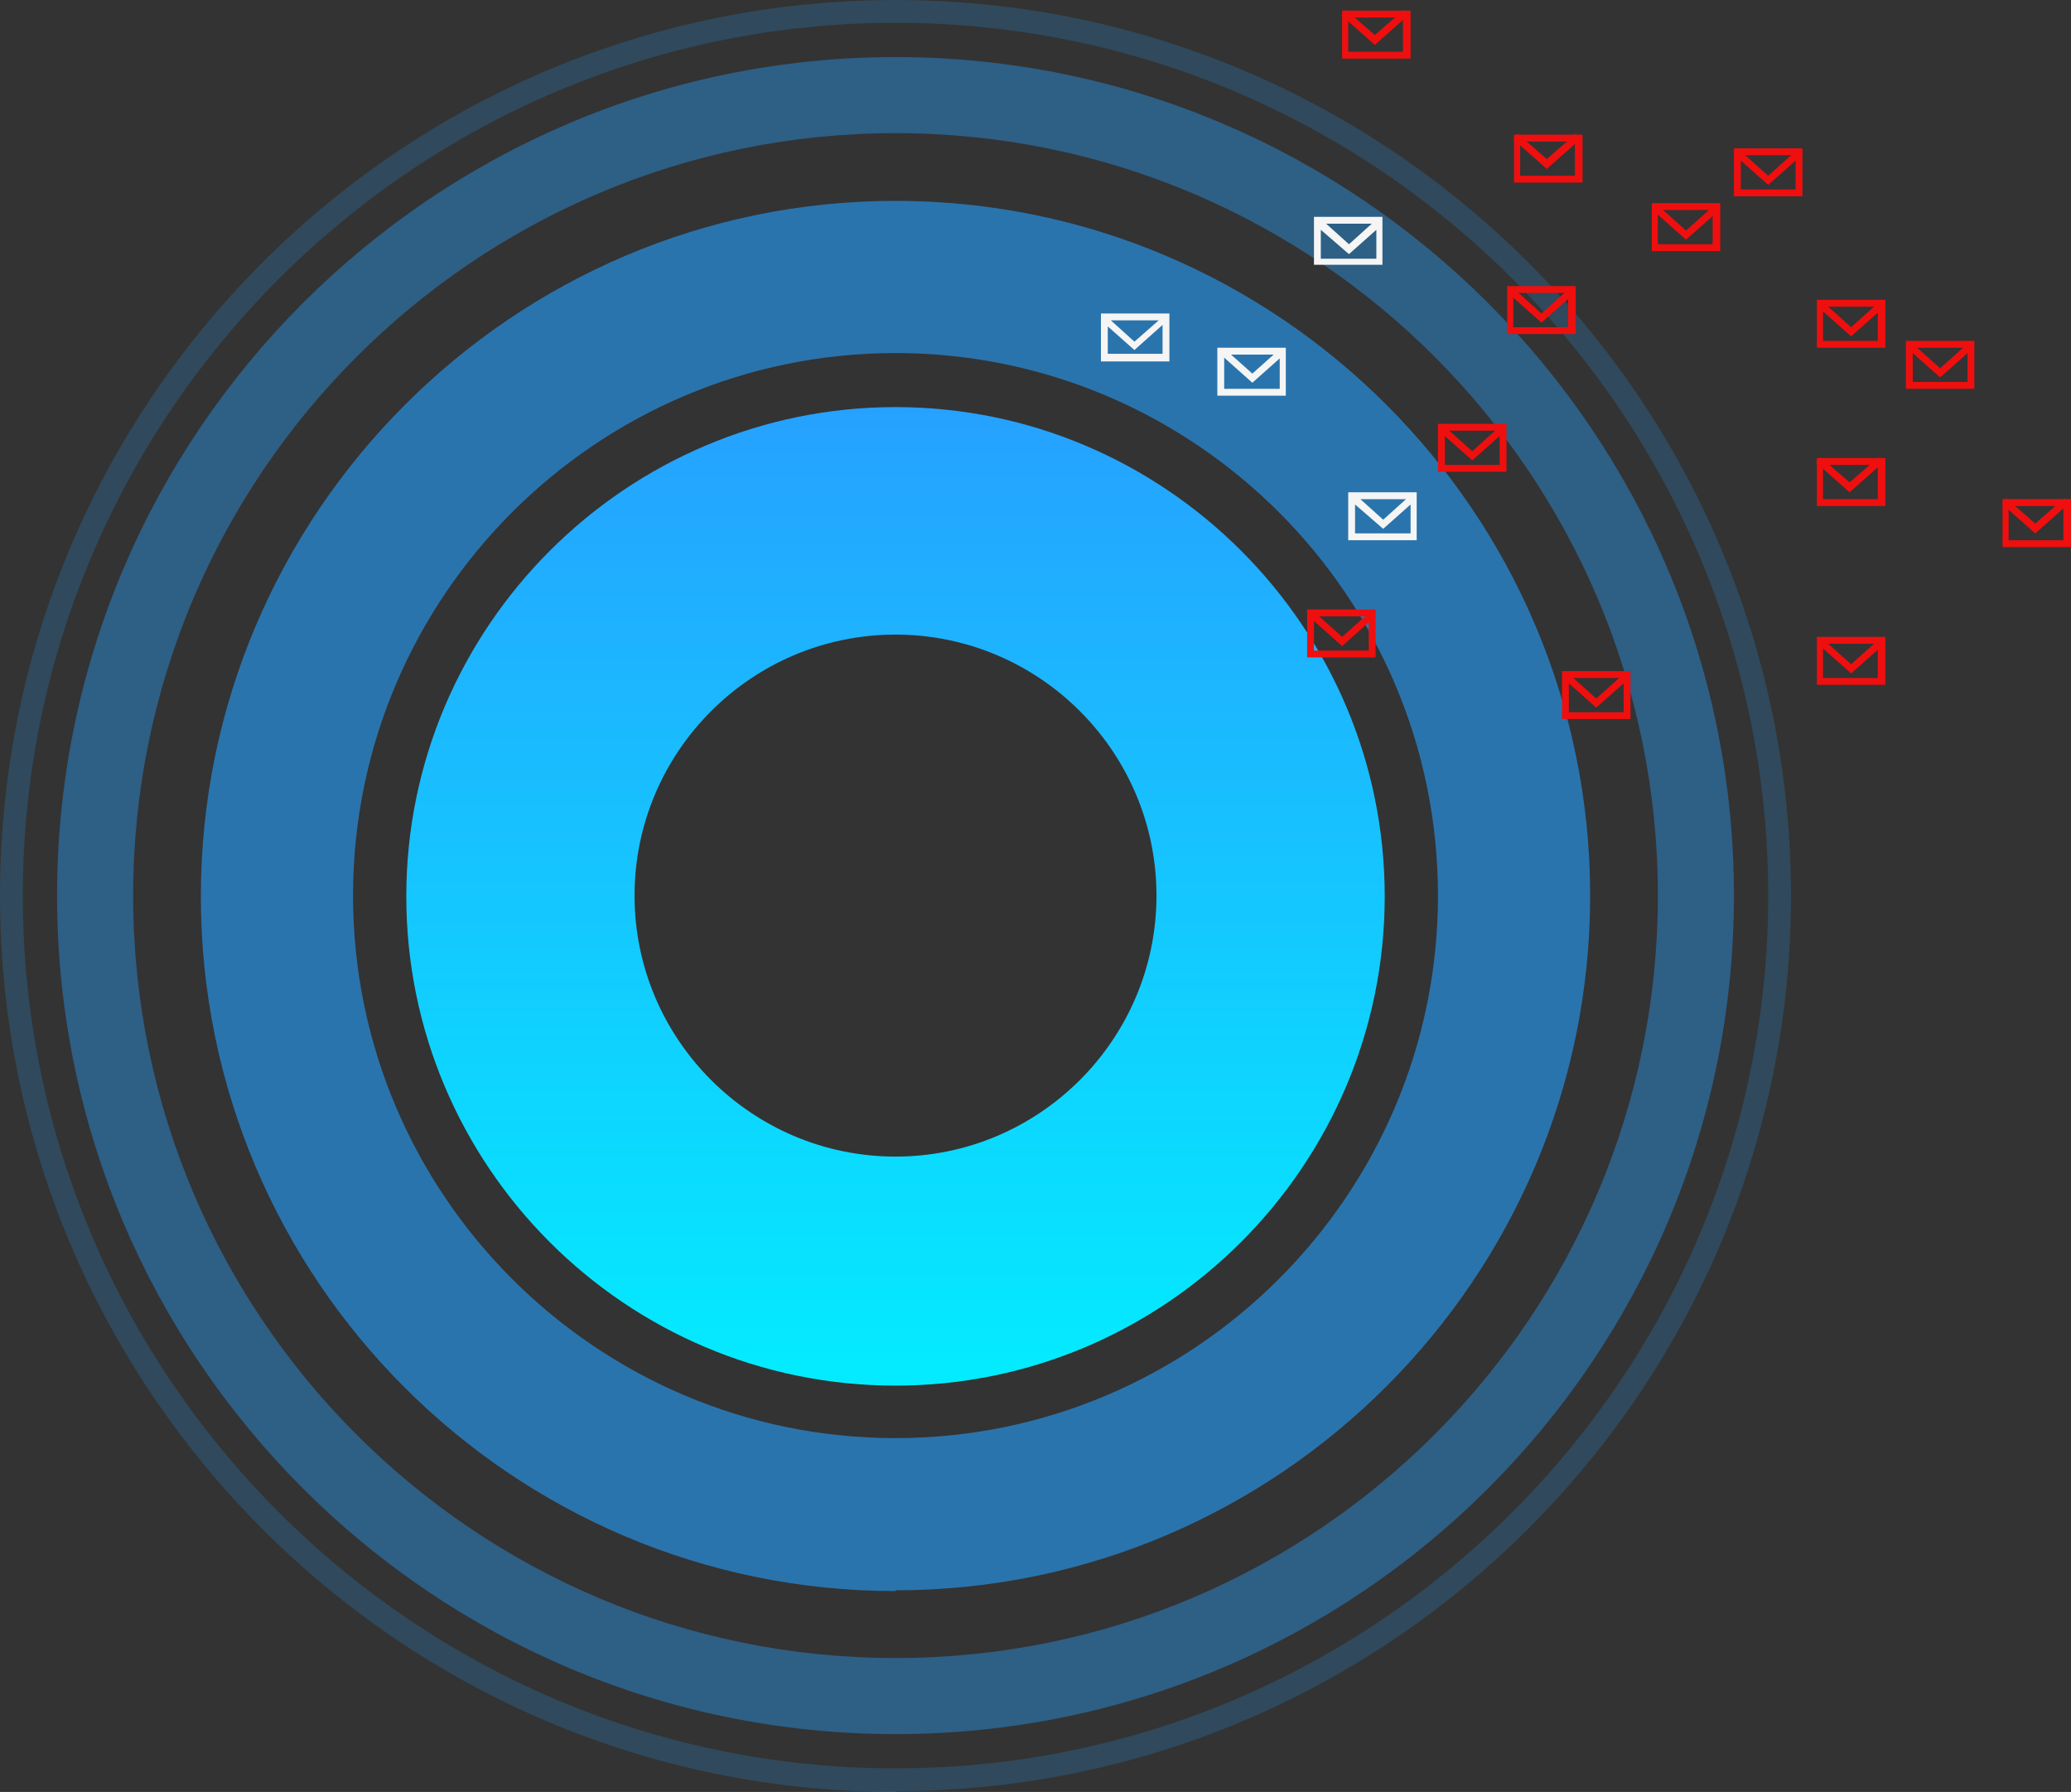<?xml version="1.0" encoding="UTF-8"?>
<svg id="Layer_1" xmlns="http://www.w3.org/2000/svg" xmlns:xlink="http://www.w3.org/1999/xlink" version="1.1" viewBox="0 0 272.2 235.5">
  <rect x="0" y="0" width="272.2" height="235.5" fill="#333333" stroke="none"/>
  <!-- Generator: Adobe Illustrator 29.7.1, SVG Export Plug-In . SVG Version: 2.1.1 Build 8)  -->
  <defs>
    <style>
      .st0 {
        fill: url(#Gradients_1);
      }

      .st1 {
        fill: #ef0f0f;
      }

      .st2 {
        opacity: .2;
      }

      .st2, .st3, .st4 {
        fill: #26a1ff;
      }

      .st3 {
        opacity: .4;
      }

      .st4 {
        opacity: .6;
      }

      .st5 {
        fill: #f5f5f5;
      }
    </style>
    <linearGradient id="Gradients_1" data-name="Gradients 1" x1="117.7" y1="53.4" x2="117.7" y2="182.1" gradientUnits="userSpaceOnUse">
      <stop offset="0" stop-color="#26a1ff"/>
      <stop offset="1" stop-color="#03ecff"/>
    </linearGradient>
  </defs>
  <g id="benefit_img_1">
    <path class="st0" d="M117.7,182.1c-35.5,0-64.3-28.9-64.3-64.3s28.9-64.3,64.3-64.3,64.3,28.9,64.3,64.3-28.9,64.3-64.3,64.3ZM117.7,83.4c-18.9,0-34.3,15.4-34.3,34.3s15.4,34.3,34.3,34.3,34.3-15.4,34.3-34.3-15.4-34.3-34.3-34.3Z"/>
    <path class="st4" d="M117.7,209.1c-50.4,0-91.3-41-91.3-91.3S67.4,26.4,117.7,26.4s91.3,41,91.3,91.3-41,91.3-91.3,91.3ZM117.7,46.4c-39.3,0-71.3,32-71.3,71.3s32,71.3,71.3,71.3,71.3-32,71.3-71.3-32-71.3-71.3-71.3Z"/>
    <path class="st2" d="M117.7,235.5C52.8,235.5,0,182.7,0,117.7S52.8,0,117.7,0s117.7,52.8,117.7,117.7-52.8,117.7-117.7,117.7ZM117.7,3C54.5,3,3,54.5,3,117.7s51.5,114.7,114.7,114.7,114.7-51.5,114.7-114.7S181,3,117.7,3Z"/>
    <path class="st3" d="M117.7,227.9c-60.8,0-110.2-49.4-110.2-110.2S57,7.5,117.7,7.5s110.2,49.4,110.2,110.2-49.4,110.2-110.2,110.2ZM117.7,17.5c-55.2,0-100.2,44.9-100.2,100.2s44.9,100.2,100.2,100.2,100.2-44.9,100.2-100.2S173,17.5,117.7,17.5Z"/>
    <path id="Path_10010" class="st1" d="M247.8,66.5h-9v-6.3h9v6.3ZM239.6,65.6h7.2v-4.5h-7.2v4.5Z"/>
    <path id="Path_10011" class="st1" d="M243.1,64.7l-4.4-3.9.6-.7,3.8,3.3,3.8-3.3.6.7-4.4,3.9Z"/>
    <path id="Path_10012" class="st1" d="M272.2,71.9h-9v-6.3h9v6.3ZM264,71h7.2v-4.5h-7.2v4.5Z"/>
    <path id="Path_10013" class="st1" d="M267.5,70.1l-4.4-3.9.6-.7,3.8,3.3,3.8-3.3.6.7-4.4,3.9Z"/>
    <path id="Path_10014" class="st1" d="M185.4,7.7h-9V1.4h9v6.3ZM177.2,6.8h7.2V2.3h-7.2v4.5Z"/>
    <path id="Path_10015" class="st1" d="M180.7,5.9l-4.4-3.9.6-.7,3.8,3.3,3.8-3.3.6.7-4.4,3.9Z"/>
    <path id="Path_10016" class="st1" d="M208,24h-9v-6.3h9v6.3ZM199.8,23.1h7.2v-4.5h-7.2v4.5Z"/>
    <path id="Path_10017" class="st1" d="M203.3,22.2l-4.4-3.9.6-.7,3.8,3.3,3.8-3.3.6.7-4.4,3.9Z"/>
    <path id="Path_10018" class="st1" d="M198,62h-9v-6.3h9v6.3ZM189.9,61.1h7.2v-4.5h-7.2v4.5Z"/>
    <path id="Path_10019" class="st1" d="M193.5,60.5l-4.4-3.9.6-.7,3.8,3.4,3.8-3.4.6.7-4.4,3.9Z"/>
    <path id="Path_10020" class="st1" d="M247.8,90h-9v-6.3h9v6.3ZM239.6,89.1h7.2v-4.5h-7.2v4.5Z"/>
    <path id="Path_10021" class="st1" d="M243.3,88.5l-4.4-3.9.6-.7,3.8,3.4,3.8-3.4.6.7-4.4,3.9Z"/>
    <path id="Path_10022" class="st1" d="M214.3,94.5h-9v-6.3h9v6.3ZM206.2,93.6h7.2v-4.5h-7.2v4.5Z"/>
    <path id="Path_10023" class="st1" d="M209.8,93l-4.4-3.9.6-.7,3.8,3.4,3.8-3.4.6.7-4.4,3.9Z"/>
    <path id="Path_10024" class="st1" d="M180.8,86.4h-9v-6.3h9v6.3ZM172.7,85.5h7.2v-4.5h-7.2v4.5Z"/>
    <path id="Path_10025" class="st1" d="M176.4,84.9l-4.4-3.9.6-.7,3.8,3.4,3.8-3.4.6.7-4.4,3.9Z"/>
    <path id="Path_10026" class="st1" d="M207.1,43.9h-9v-6.3h9v6.3ZM198.9,43h7.2v-4.5h-7.2v4.5Z"/>
    <path id="Path_10027" class="st1" d="M202.6,42.4l-4.4-3.9.6-.7,3.8,3.4,3.8-3.4.6.7-4.4,3.9Z"/>
    <path id="Path_10030" class="st1" d="M226.1,33h-9v-6.3h9v6.3ZM217.9,32.1h7.2v-4.5h-7.2v4.5Z"/>
    <path id="Path_10031" class="st1" d="M221.6,31.5l-4.4-3.9.6-.7,3.8,3.4,3.8-3.4.6.7-4.4,3.9Z"/>
    <path id="Path_10032" class="st1" d="M236.9,25.8h-9v-6.3h9v6.3ZM228.8,24.9h7.2v-4.5h-7.2v4.5Z"/>
    <path id="Path_10033" class="st1" d="M232.4,24.3l-4.4-3.9.6-.7,3.8,3.4,3.8-3.4.6.7-4.4,3.9Z"/>
    <path id="Path_10036" class="st1" d="M247.8,45.7h-9v-6.3h9v6.3ZM239.6,44.8h7.2v-4.5h-7.2v4.5Z"/>
    <path id="Path_10037" class="st1" d="M243.3,44.2l-4.4-3.9.6-.7,3.8,3.4,3.8-3.4.6.7-4.4,3.9Z"/>
    <path id="Path_10038" class="st1" d="M259.5,51.1h-9v-6.3h9v6.3ZM251.4,50.2h7.2v-4.5h-7.2v4.5Z"/>
    <path id="Path_10039" class="st1" d="M255,49.6l-4.4-3.9.6-.7,3.8,3.4,3.8-3.4.6.7-4.4,3.9Z"/>
    <g>
      <path class="st5" d="M181.7,28.5h-9v6.3h9v-6.3ZM180.3,29.4l-3,2.7-3-2.7h6.1ZM173.6,34v-3.8l3.7,3.2,3.6-3.2v3.8h-7.2Z"/>
      <path class="st5" d="M177.2,64.7v6.3h9v-6.3h-9ZM184.8,65.6l-3,2.7-3-2.7h6.1ZM178.1,70.1v-3.8l3.7,3.2,3.6-3.2v3.8h-7.2Z"/>
      <path class="st5" d="M160,52h9v-6.3h-9v6.3ZM160.9,51.1v-4.1l3.7,3.3,3.6-3.2v4h-7.2ZM161.8,46.6h5.6l-2.8,2.5-2.8-2.5Z"/>
      <path class="st5" d="M144.7,47.5h9v-6.3h-9v6.3ZM145.6,46.6v-3.7l3.5,3.1,3.7-3.3v3.8h-7.2ZM146,42.1h6.3l-3.2,2.8-3.1-2.8Z"/>
    </g>
  </g>
</svg>